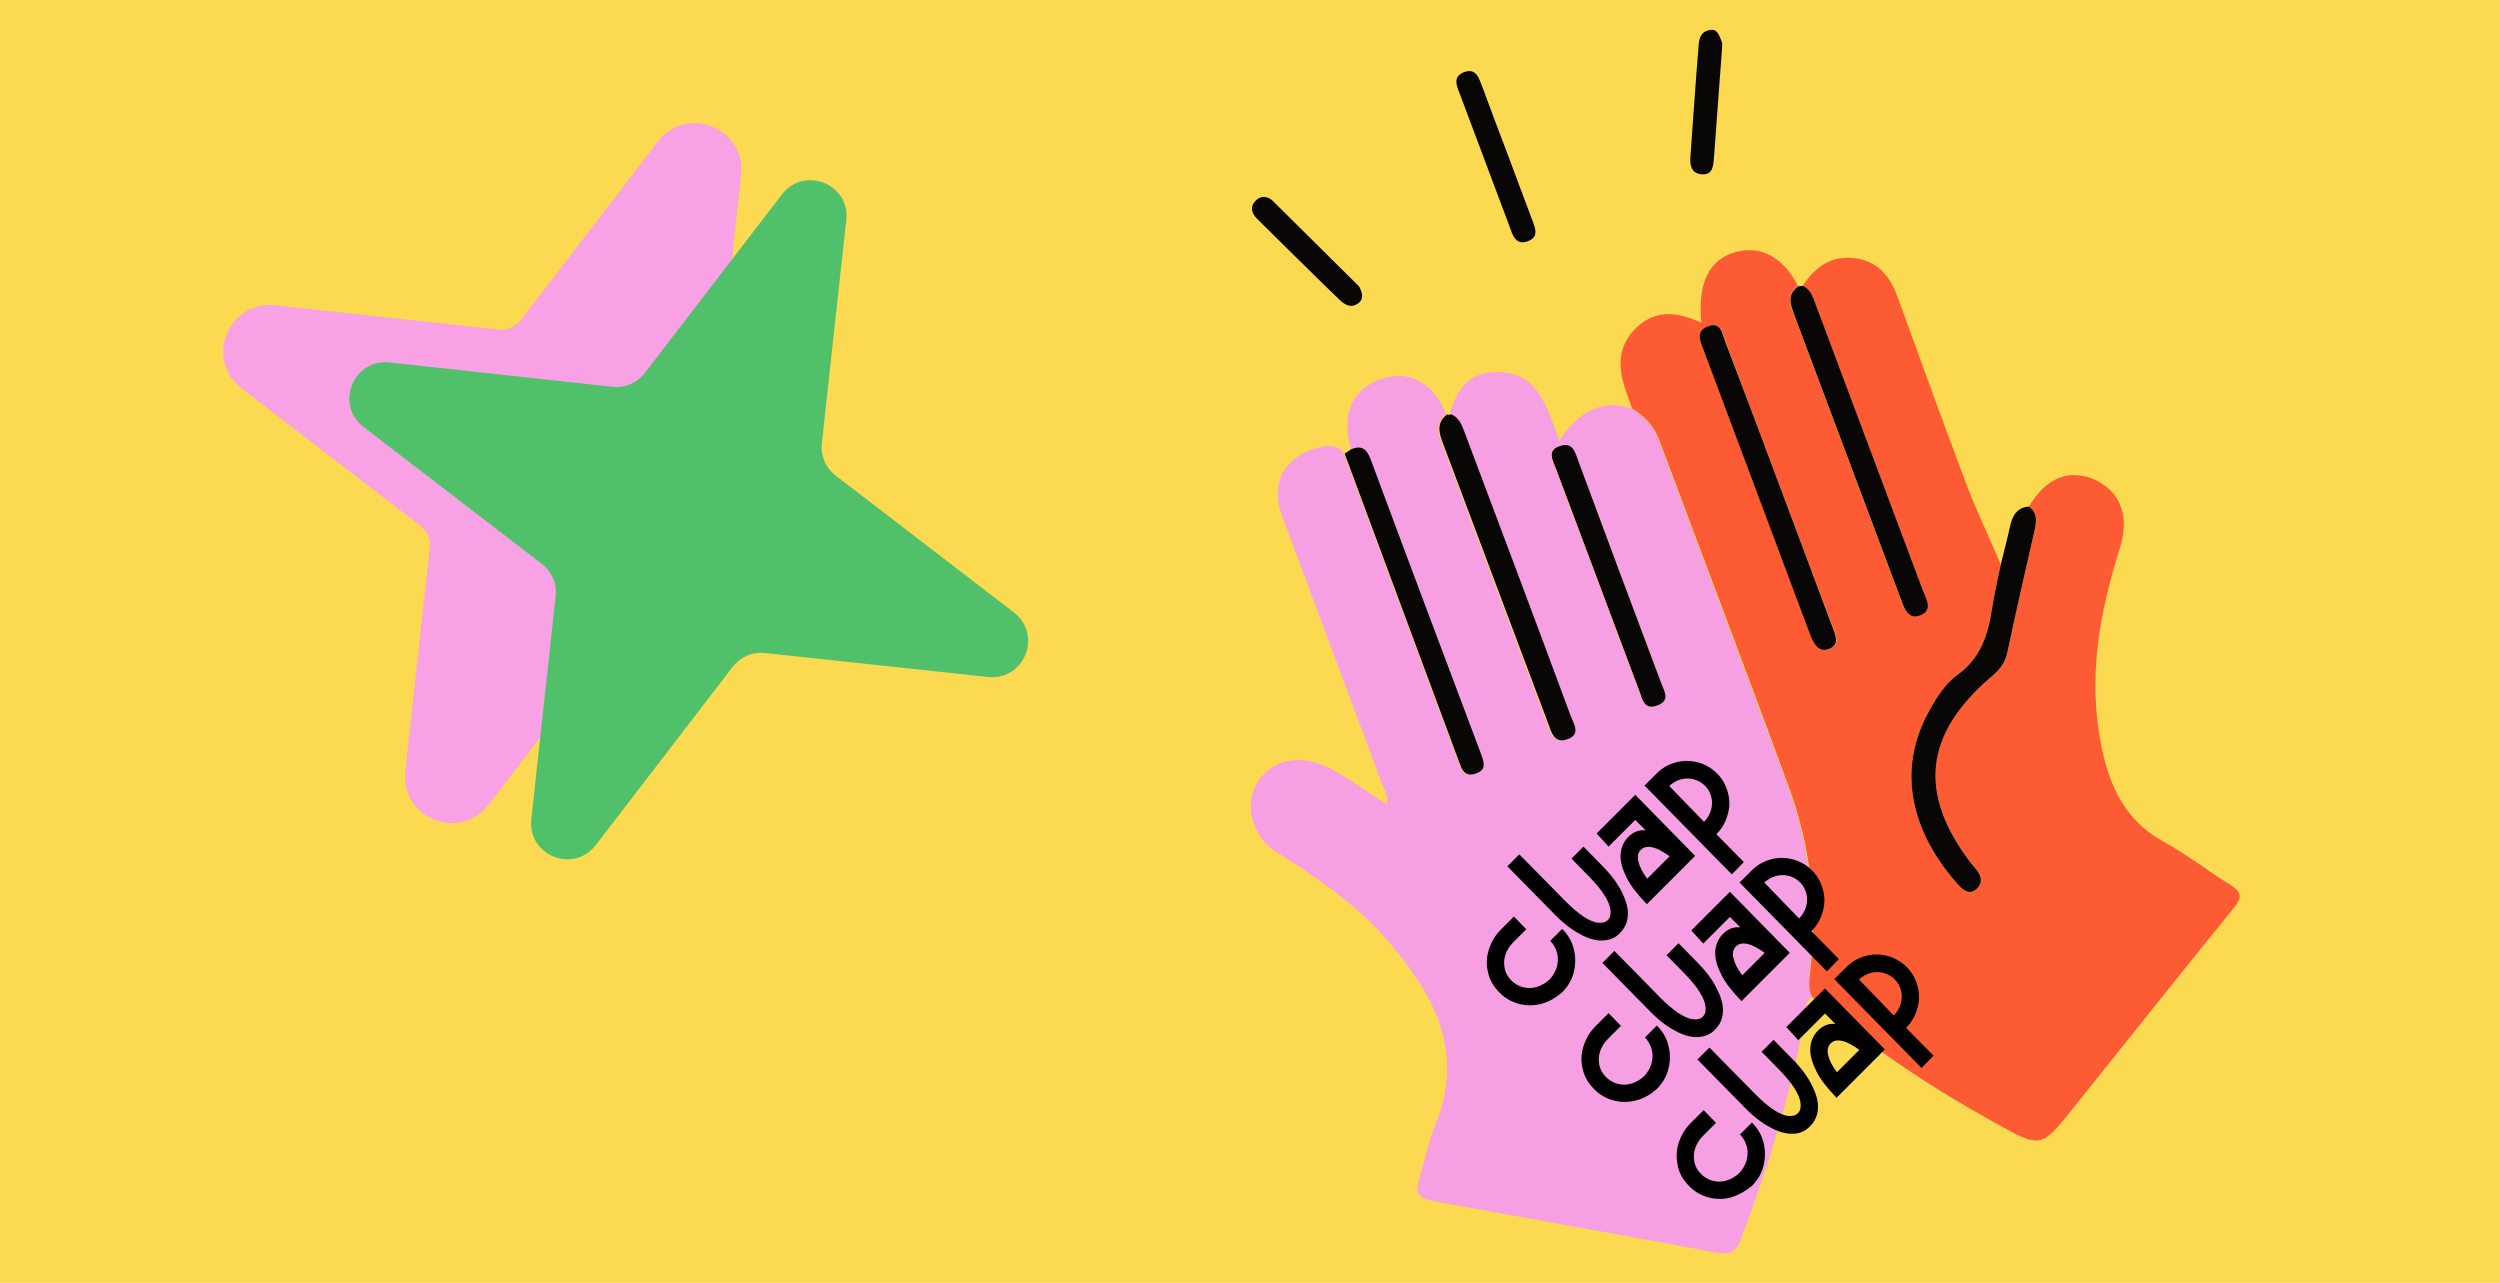 <?xml version="1.0" encoding="UTF-8"?> <!-- Generator: Adobe Illustrator 25.4.0, SVG Export Plug-In . SVG Version: 6.00 Build 0) --> <svg xmlns="http://www.w3.org/2000/svg" xmlns:xlink="http://www.w3.org/1999/xlink" id="Слой_1" x="0px" y="0px" viewBox="0 0 647 332" style="enable-background:new 0 0 647 332;" xml:space="preserve"> <style type="text/css"> .st0{fill:#FBD951;} .st1{fill:#F79FE3;} .st2{fill:#FC5B34;} .st3{fill:#080705;} .st4{fill:#F8A1E5;} .st5{fill:#51C06B;} </style> <rect class="st0" width="647" height="332"></rect> <g> <g> <g> <path class="st1" d="M469,258c-1.7,0.9-1.5,2.6-1.8,4.2c-3.4,20.1-9.5,39.4-16.6,58.4c-1.2,3.1-2.6,4.3-6.2,3.6 c-23.6-4.4-47.3-8.6-71-12.9c-7.3-1.3-7.5-1.7-5.3-9c1.1-3.6,1.8-7.4,3.2-10.8c7.9-18.7,0.2-33.6-11.6-47.4 c-8.2-9.7-18.5-16.8-29.1-23.4c-6.1-3.8-8.7-11.7-5.6-17.5c3.4-6.2,10.3-8.1,17.5-5.1c5.9,2.5,10.7,6.7,16.4,10 c0.5-2.2-0.6-3.7-1.2-5.2c-8.6-23.1-17.3-46.2-25.9-69.4c-3.2-8.6,0.8-15.6,9.6-17.7c2.4-0.6,4.8-0.8,6.4,1.6 c9.9,26.7,19.8,53.4,29.7,80c0.7,2,1.5,3.7,4.2,2.8c2.8-0.9,2.2-2.8,1.5-4.8c-9.6-25.5-19.2-51-28.7-76.6c-1-2.6-2.2-3.6-4.9-2.6 c-2.5-8.9,0.2-15.3,7.5-18c7.4-2.7,13.6,0.6,17.2,9c-2.5,1.9-2.4,4.2-1.4,6.9c9.2,24.4,18.3,48.8,27.5,73.2 c0.8,2.2,1.5,5.1,4.7,4.1c4-1.3,1.8-4.2,1-6.4c-9-24.2-18.1-48.5-27.2-72.7c-0.8-2-1.4-4.2-3.7-5.1c2-7.1,5.3-10.6,11.5-10.9 c11.1-0.4,13.5,8.5,16.8,17.7c4.8-7,10.6-10.9,18.7-8.3c3.1,1.9,5.6,4.3,6.9,7.9c11.2,30,22.5,59.9,33.6,89.9 c5.5,15.1,7.4,30.8,5.7,46.9C468.4,253,467.7,255.6,469,258z M419.1,147.9c-3.6-9.5-7.1-19-10.7-28.5c-0.8-2.2-1.4-5.1-4.7-4 c-3.5,1.2-1.9,3.8-1.1,5.9c7.2,19.2,14.4,38.4,21.6,57.6c0.8,2.2,1.4,5,4.8,3.6c3.2-1.3,1.6-3.6,0.9-5.5 C426.4,167.2,422.8,157.6,419.1,147.9z"></path> </g> <g> <path class="st2" d="M469,258c-1.3-2.5-0.6-5.1-0.4-7.6c1.7-16.1-0.1-31.8-5.7-46.9c-11-30-22.4-60-33.6-89.9 c-1.3-3.5-3.8-6-6.9-7.9c-0.8-2.3-1.7-4.5-2.3-6.8c-1.5-5.4-0.7-10.2,3.5-14.2c4.1-3.8,8.8-4.2,13.9-2.3c0.9,0.3,1.8,0.7,2.8,1.1 c-1-10.1,2-16.3,8.7-18.2c6.6-1.9,12.5,1.2,16.3,8.7c-3.2,2.3-1.9,5.1-0.9,7.8c9.1,24.3,18.2,48.5,27.3,72.8 c0.9,2.5,1.8,5.7,5,4.6c3.5-1.2,1.6-4.3,0.8-6.6c-9.2-24.6-18.5-49.3-27.7-73.9c-0.7-1.9-1.3-3.7-3.2-4.8c3.3-5,7.6-8,13.9-7 c6.1,1,8.9,5.2,10.8,10.5c5.7,15.8,11.5,31.7,17.4,47.4c2.7,7.2,6.1,14.2,9.1,21.3c-0.8,3.9-1.7,7.7-2.3,11.6 c-1,6.6-2.9,12.5-8.7,16.8c-3.3,2.4-5.7,6.1-7.7,9.8c-9.4,17.1-2.4,33.5,7.9,44.9c1.2,1.3,2.9,2.6,4.6,0.8c1.5-1.5,1.3-3.2,0-4.8 c-0.5-0.6-1.1-1.2-1.5-1.8c-13.8-18.1-12.2-33.6,5.3-48.3c2-1.7,3.5-3.4,4.1-6.2c2.2-10.5,4.6-20.9,7-31.4c0.6-2.4,1-4.7-1.4-6.4 c4.4-7.5,10.5-9.9,17.1-6.9c6.7,3.1,9,9.6,6.4,17.7c-5.2,16.5-8.3,33.2-4.9,50.5c2,10.4,5.9,19.7,16,25.3 c6.1,3.3,11.6,7.7,17.5,11.3c3,1.9,3.1,3.3,0.8,6.1c-13.9,17.1-27.6,34.4-41.4,51.6c-8.3,10.4-8.4,10.5-19.9,4.1 C499.7,281.4,483.6,270.8,469,258z M460.4,125.3c-4.6-12.3-9.2-24.6-13.8-36.9c-0.8-2.1-1.2-5.2-4.6-3.9c-3.2,1.3-1.8,3.9-1,6.1 c9.1,24.4,18.3,48.8,27.4,73.2c1,2.6,2.3,5.3,5.2,4.1c2.9-1.2,1.3-4.1,0.5-6.3C469.5,149.5,464.9,137.4,460.4,125.3z"></path> </g> <g> <path class="st3" d="M525.1,131.1c2.4,1.7,1.9,4,1.4,6.4c-2.4,10.5-4.8,20.9-7,31.4c-0.6,2.8-2.1,4.5-4.1,6.2 c-17.4,14.8-19.1,30.2-5.3,48.3c0.5,0.6,1,1.2,1.5,1.8c1.3,1.6,1.5,3.4,0,4.8c-1.7,1.7-3.4,0.5-4.6-0.8 c-10.3-11.3-17.3-27.7-7.9-44.9c2-3.7,4.3-7.4,7.7-9.8c5.8-4.3,7.7-10.2,8.7-16.8c0.6-3.9,1.5-7.7,2.3-11.6 c0.9-3.6,1.8-7.1,2.6-10.7C521.1,133,522.3,131.3,525.1,131.1z"></path> </g> <g> <path class="st3" d="M466.7,74c1.9,1,2.5,2.9,3.2,4.8c9.2,24.6,18.5,49.3,27.7,73.9c0.9,2.3,2.8,5.4-0.8,6.6 c-3.2,1.1-4.1-2.2-5-4.6c-9.1-24.3-18.2-48.5-27.3-72.8c-1-2.8-2.3-5.6,0.9-7.8C465.8,74,466.2,74,466.7,74z"></path> </g> <g> <path class="st3" d="M349.8,116.2c2.6-1,3.9,0,4.9,2.6c9.5,25.6,19.1,51.1,28.7,76.6c0.7,2,1.3,3.9-1.5,4.8 c-2.7,0.9-3.5-0.8-4.2-2.8c-9.9-26.7-19.8-53.4-29.7-80C348.5,117,349.2,116.6,349.8,116.2z"></path> </g> <g> <path class="st3" d="M375.5,107.2c2.3,0.9,2.9,3.1,3.7,5.1c9.1,24.2,18.2,48.4,27.2,72.7c0.8,2.2,3,5.2-1,6.4 c-3.2,1-3.9-1.9-4.7-4.1c-9.2-24.4-18.3-48.8-27.5-73.2c-1-2.7-1.2-5,1.4-6.9C374.8,107.4,375.1,107.4,375.5,107.2z"></path> </g> <g> <path class="st3" d="M389.9,39.2c2.2,6,4.5,11.9,6.7,17.9c0.8,2.1,1.7,4.4-1.4,5.4c-2.5,0.8-3.5-0.9-4.2-3 c-4.4-11.7-8.8-23.5-13.2-35.2c-0.8-2-1.9-4.4,1-5.6c3.3-1.2,3.9,1.5,4.8,3.7C385.7,28.1,387.8,33.7,389.9,39.2z"></path> </g> <g> <path class="st3" d="M445.7,11.1c0,0.4,0,1.3-0.1,2.3c-0.7,9-1.3,18.1-2,27.1c-0.2,2.1-0.1,4.9-3.3,4.6c-2.8-0.3-3-2.6-2.8-4.9 c0.7-9.4,1.3-18.9,2.1-28.3c0.1-1.8,0.5-3.7,2.8-4.1C444.4,7.3,444.9,9,445.7,11.1z"></path> </g> <g> <path class="st3" d="M352.2,75.1c0.6,1.5,0.4,2.8-1,3.6c-1.6,1-3.1,0.2-4.3-0.9c-4.6-4.4-9.1-8.9-13.6-13.3 c-2.7-2.6-5.3-5.3-8-7.9c-1.5-1.5-1.8-3.3-0.3-4.7c1.2-1.3,3-1.2,4.3,0c7.5,7.4,14.9,14.8,22.4,22.2 C351.9,74.3,352,74.8,352.2,75.1z"></path> </g> <g> <path class="st3" d="M419.1,147.9c3.6,9.7,7.3,19.4,10.9,29.1c0.7,1.9,2.3,4.2-0.9,5.5c-3.5,1.4-4-1.3-4.8-3.6 c-7.2-19.2-14.4-38.4-21.6-57.6c-0.8-2.1-2.5-4.8,1.1-5.9c3.3-1.1,3.9,1.8,4.7,4C412,128.9,415.6,138.4,419.1,147.9z"></path> </g> <g> <path class="st3" d="M460.4,125.3c4.5,12.1,9.1,24.2,13.6,36.3c0.8,2.2,2.4,5.1-0.5,6.3c-2.9,1.2-4.2-1.4-5.2-4.1 c-9.1-24.4-18.3-48.8-27.4-73.2c-0.8-2.2-2.2-4.8,1-6.1c3.4-1.4,3.8,1.7,4.6,3.9C451.2,100.7,455.8,113,460.4,125.3z"></path> </g> </g> <g> <g> <g> <path d="M398.9,259.8c-2,0.5-3.9,0.5-5.8,0c-1.9-0.5-3.7-1.5-5.1-3c-1.5-1.5-2.5-3.2-2.9-5.2c-0.5-1.9-0.4-3.9,0.2-5.8 c0.6-1.9,1.6-3.7,3.1-5.2l3.4-3.4l3.2,3.3l-3.4,3.4c-0.9,0.9-1.6,2-2,3.2c-0.4,1.2-0.4,2.3-0.2,3.5c0.2,1.1,0.8,2.2,1.7,3.1 c0.9,0.9,1.9,1.5,3.1,1.8c1.2,0.3,2.4,0.3,3.6-0.1c1.2-0.4,2.3-1,3.2-1.9c0.9-0.9,1.5-2,1.9-3.2c0.3-1.2,0.4-2.4,0.1-3.6 c-0.3-1.2-0.9-2.3-1.8-3.2l3.1-3.1c1.5,1.5,2.5,3.2,3,5.2c0.5,2,0.5,4,0,6c-0.5,2-1.5,3.7-3,5.2 C402.5,258.3,400.8,259.3,398.9,259.8z"></path> </g> <g> <path d="M414.8,243.4c-1.8,0.1-3.8-0.5-6-1.7c-2.2-1.2-4.4-2.9-6.7-5.3l-12-12.2l3.1-3.1l12,12.2c1.6,1.6,3.1,2.9,4.6,3.9 c1.4,0.9,2.7,1.5,3.8,1.6c1.1,0.1,1.9-0.1,2.5-0.7c0.6-0.6,0.8-1.4,0.7-2.5c-0.1-1.1-0.6-2.4-1.5-3.8c-0.9-1.5-2.2-3-3.8-4.7 l-4.8-4.9l3.1-3.1l4.8,4.9c2.3,2.3,4,4.6,5.1,6.8c1.1,2.2,1.7,4.2,1.6,6c-0.1,1.8-0.7,3.3-2,4.6 C418.2,242.7,416.6,243.3,414.8,243.4z"></path> </g> <g> <path d="M413.2,215.7l10-10l15.5,15.8l-12.5,12.5c-2.3-2.4-4.1-4.6-5.2-6.8c-1.1-2.2-1.7-4.2-1.6-6c0.1-1.8,0.8-3.4,2-4.6 c1.3-1.3,2.8-1.9,4.5-1.7l-2.7-2.7l-6.9,6.9L413.2,215.7z M424,222.9c0.3,1.3,1,2.8,2.3,4.5l5.8-5.8c-1.7-1.2-3.1-2-4.4-2.3 c-1.3-0.3-2.3-0.1-3,0.6C423.9,220.6,423.7,221.6,424,222.9z"></path> </g> <g> <path d="M448.2,226.3l-22.6-23l3.1-3.1c1.4-1.4,3.1-2.4,5-2.9c1.9-0.5,3.8-0.5,5.7,0c1.9,0.5,3.6,1.5,5,2.9 c1.4,1.4,2.3,3.1,2.8,5c0.5,1.9,0.5,3.8-0.1,5.7c-0.5,1.9-1.5,3.6-2.9,5l7.1,7.2L448.2,226.3z M441,212.7c0.9-0.9,1.4-1.8,1.8-3 c0.3-1.1,0.4-2.3,0.1-3.4c-0.3-1.1-0.8-2.1-1.6-2.9c-0.8-0.8-1.8-1.4-2.9-1.7c-1.1-0.3-2.3-0.3-3.4,0c-1.1,0.3-2.1,0.9-3,1.7 L441,212.7z"></path> </g> </g> <g> <g> <path d="M423.4,284.8c-2,0.5-3.9,0.5-5.8,0c-1.9-0.5-3.7-1.5-5.1-3c-1.5-1.5-2.5-3.2-2.9-5.2c-0.5-1.9-0.4-3.9,0.2-5.8 c0.6-1.9,1.6-3.7,3.1-5.2l3.4-3.4l3.2,3.3l-3.4,3.4c-0.9,0.9-1.6,2-2,3.2c-0.4,1.2-0.4,2.3-0.2,3.5c0.2,1.1,0.8,2.2,1.7,3.1 c0.9,0.9,1.9,1.5,3.1,1.8c1.2,0.3,2.4,0.3,3.6-0.1s2.3-1,3.2-1.9c0.9-0.9,1.5-2,1.9-3.2c0.3-1.2,0.4-2.4,0.1-3.6 c-0.3-1.2-0.9-2.3-1.8-3.2l3.1-3.1c1.5,1.5,2.5,3.2,3,5.2c0.5,2,0.5,4,0,6c-0.5,2-1.5,3.7-3,5.2 C427.1,283.3,425.4,284.3,423.4,284.8z"></path> </g> <g> <path d="M439.4,268.4c-1.8,0.1-3.8-0.5-6-1.7c-2.2-1.2-4.4-2.9-6.7-5.3l-12-12.2l3.1-3.1l12,12.2c1.6,1.6,3.1,2.9,4.6,3.9 c1.4,0.9,2.7,1.5,3.8,1.6c1.1,0.1,1.9-0.1,2.5-0.7c0.6-0.6,0.8-1.4,0.7-2.5s-0.6-2.4-1.5-3.8c-0.9-1.5-2.2-3-3.8-4.7l-4.8-4.9 l3.1-3.1l4.8,4.9c2.3,2.3,4,4.6,5.1,6.8c1.1,2.2,1.7,4.2,1.6,6c-0.1,1.8-0.7,3.3-2,4.6C442.7,267.7,441.2,268.3,439.4,268.4z"></path> </g> <g> <path d="M437.7,240.8l10-10l15.5,15.8l-12.5,12.5c-2.3-2.4-4.1-4.6-5.2-6.8c-1.1-2.2-1.7-4.2-1.6-6c0.1-1.8,0.8-3.4,2-4.6 c1.3-1.3,2.8-1.9,4.5-1.7l-2.7-2.7l-6.9,6.9L437.7,240.8z M448.6,247.9c0.3,1.3,1,2.8,2.3,4.5l5.8-5.8c-1.7-1.2-3.1-2-4.4-2.3 c-1.3-0.3-2.3-0.1-3,0.6C448.5,245.7,448.3,246.7,448.6,247.9z"></path> </g> <g> <path d="M472.8,251.4l-22.6-23l3.1-3.1c1.4-1.4,3.1-2.4,5-2.9c1.9-0.5,3.8-0.5,5.7,0c1.9,0.5,3.6,1.5,5,2.9 c1.4,1.4,2.3,3.1,2.8,5c0.5,1.9,0.5,3.8-0.1,5.7c-0.5,1.9-1.5,3.6-2.9,5l7.1,7.2L472.8,251.4z M465.6,237.7 c0.9-0.9,1.4-1.8,1.8-3c0.3-1.1,0.4-2.3,0.1-3.4c-0.3-1.1-0.8-2.1-1.6-2.9c-0.8-0.8-1.8-1.4-2.9-1.7c-1.1-0.3-2.3-0.3-3.4,0 c-1.1,0.3-2.1,0.9-3,1.7L465.6,237.7z"></path> </g> </g> <g> <g> <path d="M448,309.9c-2,0.5-3.9,0.5-5.8,0c-1.9-0.5-3.7-1.5-5.1-3c-1.5-1.5-2.5-3.2-2.9-5.2s-0.4-3.9,0.2-5.8 c0.6-1.9,1.6-3.7,3.1-5.2l3.4-3.4l3.2,3.3l-3.4,3.4c-0.9,0.9-1.6,2-2,3.2c-0.4,1.2-0.4,2.3-0.2,3.5c0.2,1.1,0.8,2.2,1.7,3.1 c0.9,0.9,1.9,1.5,3.1,1.8c1.2,0.3,2.4,0.3,3.6-0.1c1.2-0.4,2.3-1,3.2-1.9c0.9-0.9,1.5-2,1.9-3.2c0.3-1.2,0.4-2.4,0.1-3.6 c-0.3-1.2-0.9-2.3-1.8-3.2l3.1-3.1c1.5,1.5,2.5,3.2,3,5.2c0.5,2,0.5,4,0,6c-0.5,2-1.5,3.7-3,5.2 C451.7,308.3,449.9,309.3,448,309.9z"></path> </g> <g> <path d="M464,293.4c-1.8,0.1-3.8-0.5-6-1.7c-2.2-1.2-4.4-2.9-6.7-5.3l-12-12.2l3.1-3.1l12,12.2c1.6,1.6,3.1,2.9,4.6,3.9 c1.4,0.9,2.7,1.5,3.8,1.6c1.1,0.1,1.9-0.1,2.5-0.7c0.6-0.6,0.8-1.4,0.7-2.5c-0.1-1.1-0.6-2.4-1.5-3.8c-0.9-1.5-2.2-3-3.8-4.7 l-4.8-4.9l3.1-3.1l4.8,4.9c2.3,2.3,4,4.6,5.1,6.8c1.1,2.2,1.7,4.2,1.6,6c-0.1,1.8-0.7,3.3-2,4.6 C467.3,292.7,465.8,293.4,464,293.4z"></path> </g> <g> <path d="M462.3,265.8l10-10l15.5,15.8l-12.5,12.5c-2.3-2.4-4.1-4.6-5.2-6.8c-1.1-2.2-1.7-4.2-1.6-6c0.1-1.8,0.8-3.4,2-4.6 c1.3-1.3,2.8-1.9,4.5-1.7l-2.7-2.7l-6.9,6.9L462.3,265.8z M473.1,273c0.3,1.3,1,2.8,2.3,4.5l5.8-5.8c-1.7-1.2-3.1-2-4.4-2.3 c-1.3-0.3-2.3-0.1-3,0.6C473.1,270.7,472.8,271.7,473.1,273z"></path> </g> <g> <path d="M497.3,276.4l-22.6-23l3.1-3.1c1.4-1.4,3.1-2.4,5-2.9c1.9-0.5,3.8-0.5,5.7,0c1.9,0.5,3.6,1.5,5,2.9 c1.4,1.4,2.3,3.1,2.8,5c0.5,1.9,0.5,3.8-0.1,5.7c-0.5,1.9-1.5,3.6-2.9,5l7.1,7.2L497.3,276.4z M490.1,262.8 c0.9-0.9,1.4-1.8,1.8-3c0.3-1.1,0.4-2.3,0.1-3.4c-0.3-1.1-0.8-2.1-1.6-2.9c-0.8-0.8-1.8-1.4-2.9-1.7c-1.1-0.3-2.3-0.3-3.4,0 c-1.1,0.3-2.1,0.9-3,1.7L490.1,262.8z"></path> </g> </g> </g> </g> <g> <g> <path class="st4" d="M189.1,45l-6.3,57.7c-0.4,3.2,1,6.4,3.6,8.4l46.1,35.4c7.5,5.8,2.7,17.7-6.7,16.7l-57.7-6.3 c-3.2-0.4-6.4,1-8.4,3.6l-35.4,46.1c-5.8,7.5-17.7,2.7-16.7-6.7l6.3-57.7c0.4-3.2-1-6.4-3.6-8.4L64.1,98.4 c-7.5-5.8-2.7-17.7,6.7-16.7l57.7,6.3c3.2,0.4,6.4-1,8.4-3.6l35.4-46.1C178.2,30.8,190.1,35.6,189.1,45z"></path> <path class="st4" d="M108.7,209.8c-2.8-2.5-4.2-6.2-3.8-10.2l6.3-57.7c0.3-2.3-0.7-4.6-2.6-6l-46.1-35.4c-4.4-3.4-5.9-8.9-3.8-14 c2.1-5.1,6.9-8.1,12.5-7.5l57.7,6.3c2.3,0.3,4.6-0.7,6-2.6l35.4-46.1c3.4-4.4,8.9-5.9,14-3.8c5.1,2.1,8.1,6.9,7.5,12.5l-6.3,57.7 c-0.3,2.3,0.7,4.6,2.6,6l46.1,35.4c4.4,3.4,5.9,8.9,3.8,14c-2.1,5.1-6.9,8.1-12.5,7.5l-57.7-6.3c-2.3-0.3-4.6,0.7-6,2.6 l-35.4,46.1c-3.4,4.4-8.9,5.9-14,3.8C111,211.5,109.7,210.8,108.7,209.8z M112.6,132.2c2.8,2.6,4.3,6.4,3.9,10.2l-6.3,57.7 c-0.4,3.7,1.9,6,4.2,6.9c2.3,0.9,5.5,0.8,7.8-2.1l35.4-46.1c2.5-3.3,6.7-5.1,10.8-4.6l57.7,6.3c3.7,0.4,6-1.9,6.9-4.2 c0.9-2.3,0.8-5.5-2.1-7.8l-46.1-35.4c-3.3-2.5-5.1-6.7-4.6-10.8l6.3-57.7c0.4-3.7-1.9-6-4.2-6.9c-2.3-0.9-5.5-0.8-7.8,2.1 L139.1,86c-2.5,3.3-6.7,5.1-10.8,4.6l-57.7-6.3c-3.7-0.4-6,1.9-6.9,4.2c-0.9,2.3-0.8,5.5,2.1,7.8l46.1,35.4 C112.1,131.8,112.3,132,112.6,132.2z"></path> </g> <g> <path class="st5" d="M219,57l-6.3,57.7c-0.4,3.2,1,6.4,3.6,8.4l46.1,35.4c7.5,5.8,2.7,17.7-6.7,16.7L198,169 c-3.2-0.4-6.4,1-8.4,3.6l-35.4,46.1c-5.8,7.5-17.7,2.7-16.7-6.7l6.3-57.7c0.4-3.2-1-6.4-3.6-8.4l-46.1-35.4 c-7.5-5.8-2.7-17.7,6.7-16.7l57.7,6.3c3.2,0.4,6.4-1,8.4-3.6l35.4-46.1C208.1,42.8,220.1,47.6,219,57z"></path> </g> </g> </svg> 